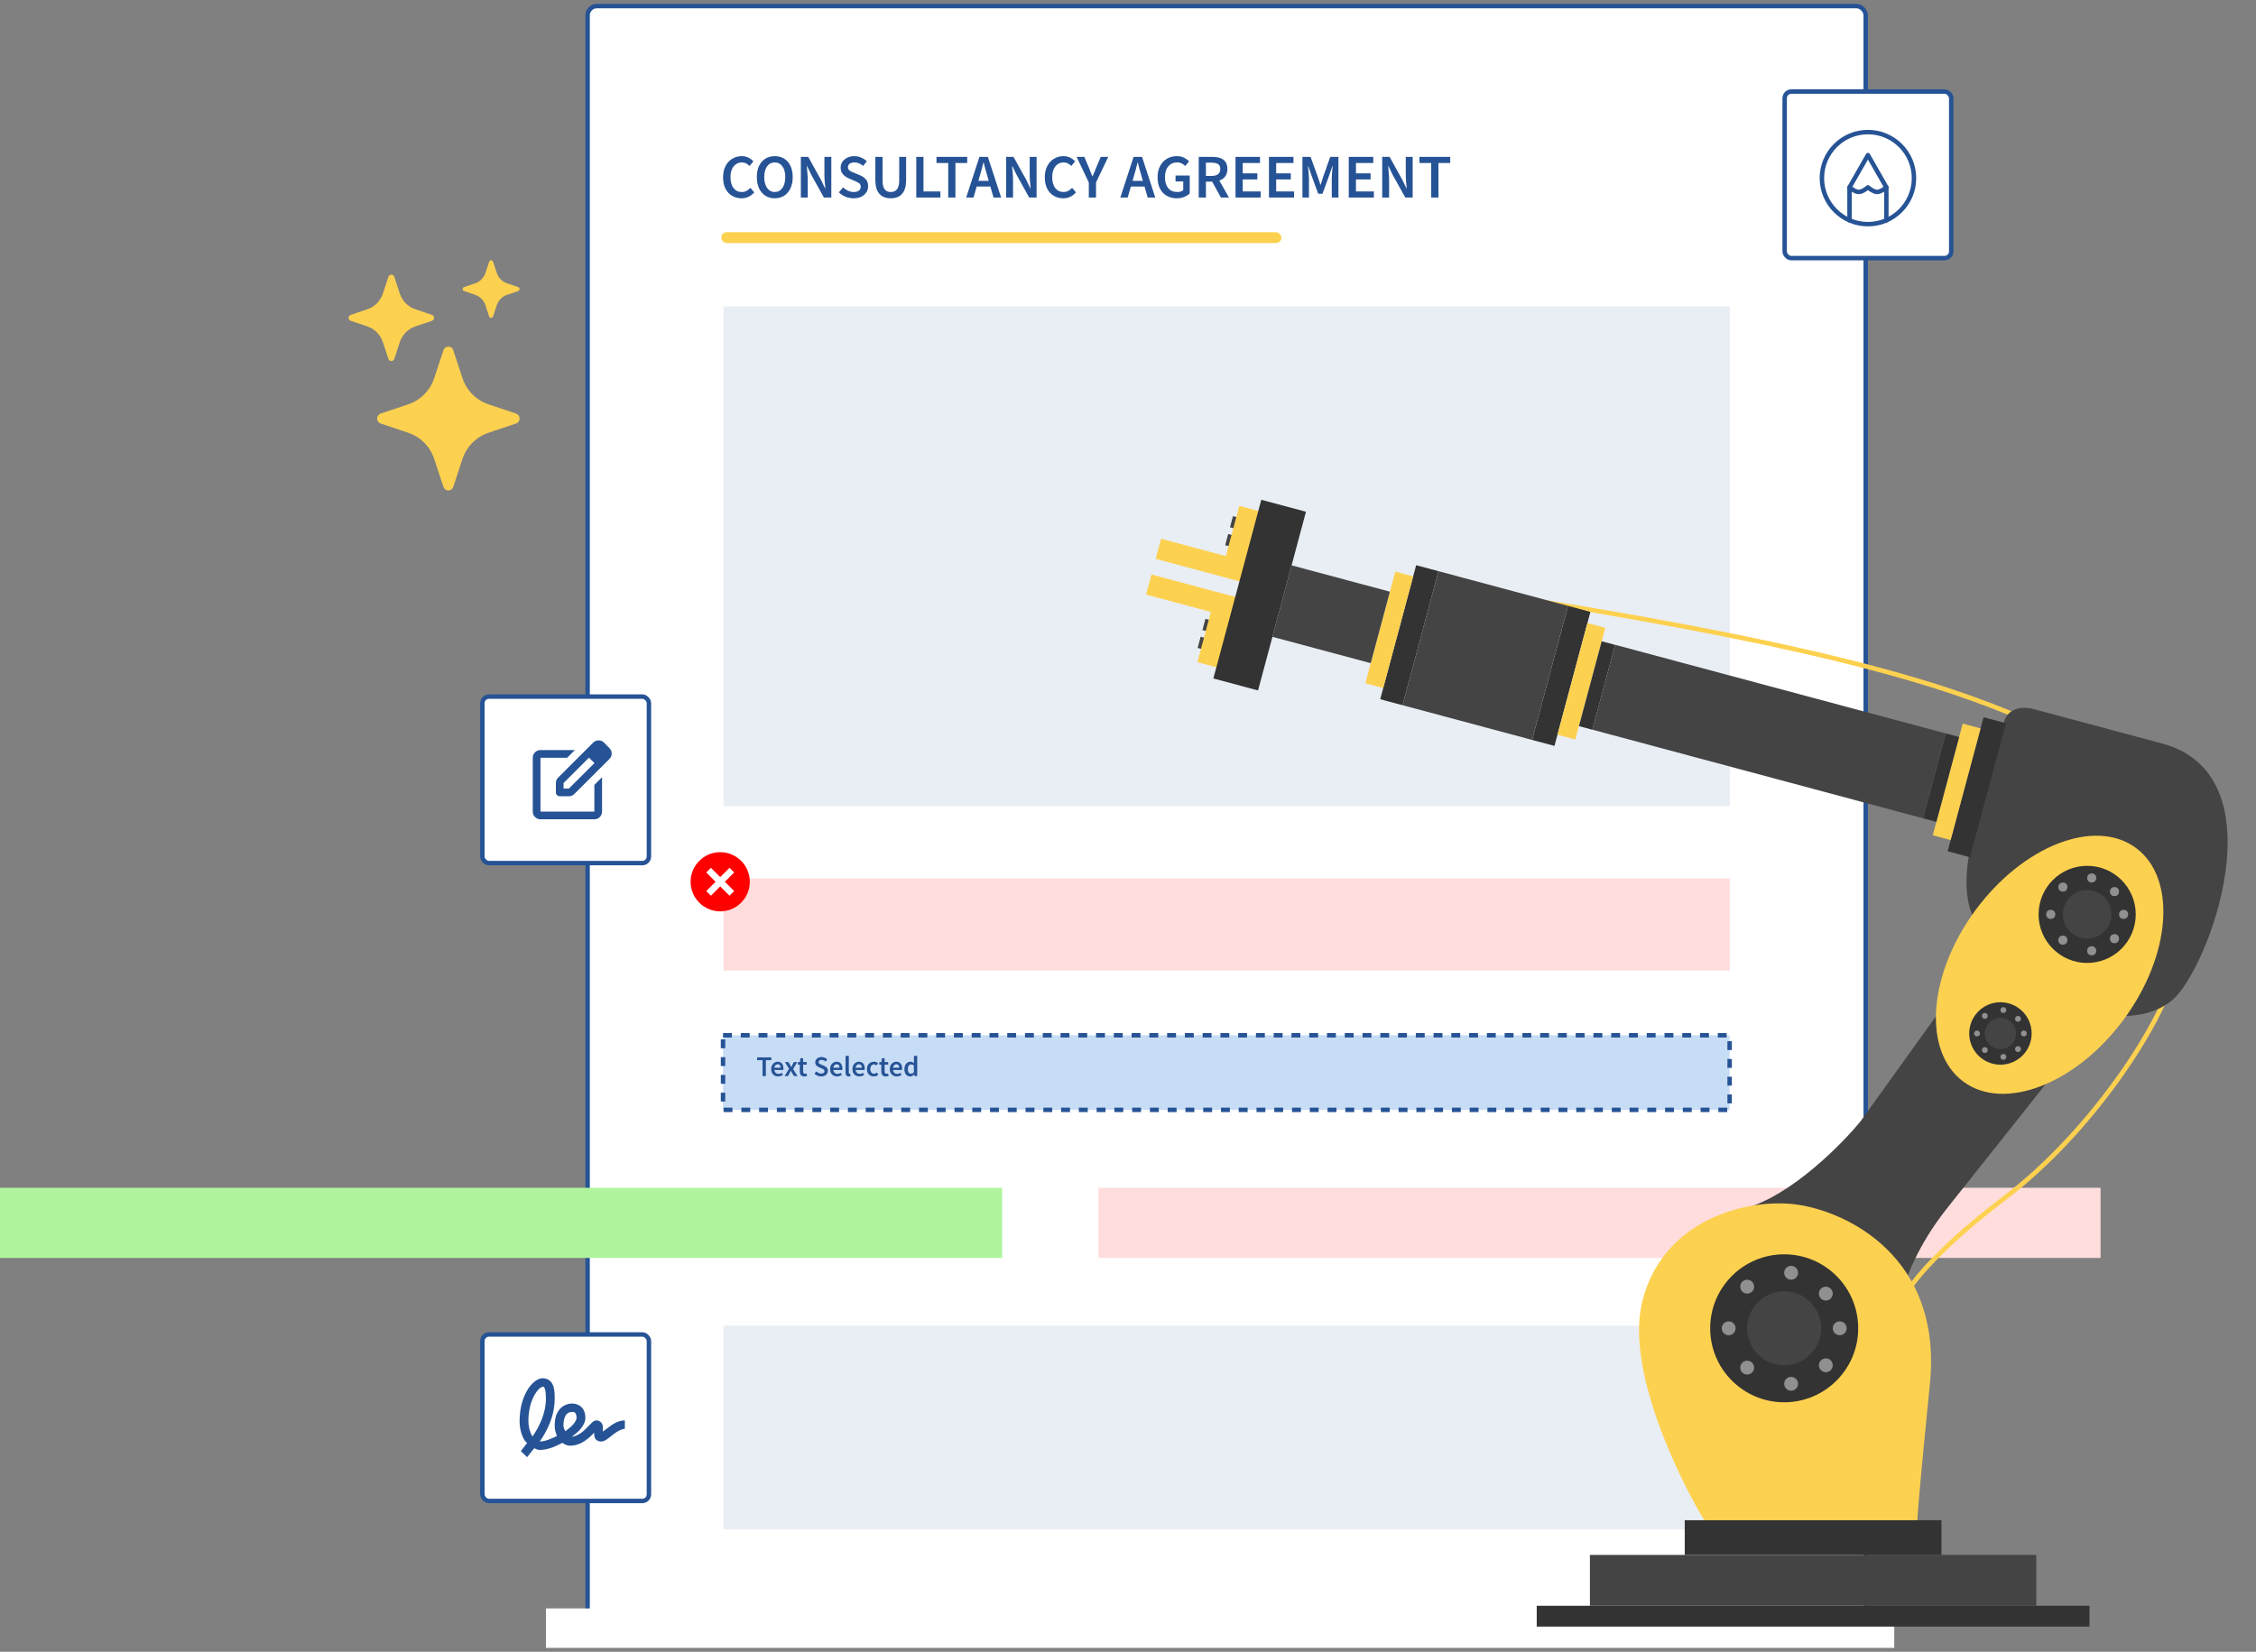 <?xml version="1.0" encoding="UTF-8"?>
<svg xmlns="http://www.w3.org/2000/svg" width="508" height="372" viewBox="0 0 508 372" fill="none">
  <rect x="0" y="0" width="508" height="372" fill="#808080" stroke="none"/>
  <rect x="132.313" y="1.369" width="287.805" height="366.3" rx="2.086" fill="white" stroke="#265395"></rect>
  <rect opacity="0.1" x="162.916" y="68.997" width="226.601" height="112.56" fill="#265395"></rect>
  <rect opacity="0.1" x="162.916" y="298.56" width="226.601" height="45.913" fill="#265395"></rect>
  <rect x="162.809" y="233.162" width="226.665" height="16.797" fill="#C7DCF5" stroke="#265395" stroke-dasharray="2 2"></rect>
  <rect x="162.916" y="197.849" width="226.601" height="20.735" fill="#FFDDDD"></rect>
  <rect x="247.335" y="267.511" width="225.665" height="15.796" fill="#FFDDDD"></rect>
  <rect y="267.511" width="225.665" height="15.796" fill="#B0F59E"></rect>
  <path d="M166.953 44.658C166.187 44.658 165.492 44.476 164.867 44.112C164.241 43.748 163.742 43.216 163.369 42.516C163.005 41.806 162.823 40.948 162.823 39.94C162.823 38.941 163.009 38.087 163.383 37.378C163.765 36.659 164.274 36.113 164.909 35.74C165.543 35.357 166.243 35.166 167.009 35.166C167.587 35.166 168.101 35.282 168.549 35.516C168.997 35.749 169.365 36.02 169.655 36.328L168.787 37.378C168.553 37.135 168.292 36.944 168.003 36.804C167.723 36.654 167.405 36.58 167.051 36.58C166.556 36.58 166.113 36.715 165.721 36.986C165.338 37.247 165.035 37.625 164.811 38.12C164.596 38.614 164.489 39.207 164.489 39.898C164.489 40.943 164.717 41.764 165.175 42.362C165.632 42.95 166.243 43.244 167.009 43.244C167.419 43.244 167.783 43.16 168.101 42.992C168.418 42.815 168.707 42.586 168.969 42.306L169.837 43.328C169.463 43.757 169.034 44.089 168.549 44.322C168.073 44.546 167.541 44.658 166.953 44.658ZM174.456 44.658C173.663 44.658 172.963 44.467 172.356 44.084C171.75 43.692 171.274 43.141 170.928 42.432C170.592 41.713 170.424 40.859 170.424 39.87C170.424 38.88 170.592 38.036 170.928 37.336C171.274 36.636 171.75 36.099 172.356 35.726C172.963 35.352 173.663 35.166 174.456 35.166C175.259 35.166 175.964 35.352 176.57 35.726C177.177 36.099 177.648 36.636 177.984 37.336C178.33 38.036 178.502 38.88 178.502 39.87C178.502 40.859 178.33 41.713 177.984 42.432C177.648 43.141 177.177 43.692 176.57 44.084C175.964 44.467 175.259 44.658 174.456 44.658ZM174.456 43.244C175.175 43.244 175.749 42.941 176.178 42.334C176.608 41.718 176.822 40.897 176.822 39.87C176.822 38.843 176.608 38.041 176.178 37.462C175.749 36.874 175.175 36.58 174.456 36.58C173.738 36.58 173.164 36.874 172.734 37.462C172.305 38.041 172.09 38.843 172.09 39.87C172.09 40.897 172.305 41.718 172.734 42.334C173.164 42.941 173.738 43.244 174.456 43.244ZM180.334 44.49V35.334H182L184.856 40.486L185.794 42.432H185.85C185.813 41.965 185.766 41.456 185.71 40.906C185.663 40.355 185.64 39.823 185.64 39.31V35.334H187.194V44.49H185.528L182.672 39.338L181.734 37.392H181.678C181.715 37.877 181.757 38.386 181.804 38.918C181.86 39.45 181.888 39.972 181.888 40.486V44.49H180.334ZM192.195 44.658C191.579 44.658 190.982 44.541 190.403 44.308C189.834 44.075 189.33 43.743 188.891 43.314L189.843 42.208C190.17 42.516 190.543 42.768 190.963 42.964C191.383 43.151 191.803 43.244 192.223 43.244C192.746 43.244 193.143 43.136 193.413 42.922C193.684 42.707 193.819 42.422 193.819 42.068C193.819 41.685 193.684 41.41 193.413 41.242C193.152 41.074 192.816 40.901 192.405 40.724L191.145 40.178C190.847 40.047 190.553 39.879 190.263 39.674C189.983 39.468 189.75 39.207 189.563 38.89C189.386 38.572 189.297 38.19 189.297 37.742C189.297 37.257 189.428 36.822 189.689 36.44C189.96 36.048 190.324 35.74 190.781 35.516C191.248 35.282 191.78 35.166 192.377 35.166C192.909 35.166 193.423 35.273 193.917 35.488C194.412 35.693 194.837 35.973 195.191 36.328L194.365 37.364C194.076 37.121 193.768 36.93 193.441 36.79C193.124 36.65 192.769 36.58 192.377 36.58C191.948 36.58 191.598 36.678 191.327 36.874C191.066 37.06 190.935 37.322 190.935 37.658C190.935 37.891 191.001 38.087 191.131 38.246C191.271 38.395 191.453 38.526 191.677 38.638C191.901 38.74 192.139 38.843 192.391 38.946L193.637 39.464C194.179 39.697 194.622 40.005 194.967 40.388C195.313 40.761 195.485 41.279 195.485 41.942C195.485 42.437 195.355 42.889 195.093 43.3C194.832 43.711 194.454 44.042 193.959 44.294C193.474 44.536 192.886 44.658 192.195 44.658ZM200.58 44.658C199.88 44.658 199.269 44.518 198.746 44.238C198.224 43.958 197.818 43.51 197.528 42.894C197.248 42.278 197.108 41.471 197.108 40.472V35.334H198.732V40.598C198.732 41.261 198.807 41.788 198.956 42.18C199.115 42.562 199.334 42.838 199.614 43.006C199.894 43.164 200.216 43.244 200.58 43.244C200.954 43.244 201.28 43.164 201.56 43.006C201.85 42.838 202.074 42.562 202.232 42.18C202.4 41.788 202.484 41.261 202.484 40.598V35.334H204.038V40.472C204.038 41.471 203.898 42.278 203.618 42.894C203.338 43.51 202.937 43.958 202.414 44.238C201.901 44.518 201.29 44.658 200.58 44.658ZM206.324 44.49V35.334H207.948V43.118H211.756V44.49H206.324ZM213.518 44.49V36.706H210.872V35.334H217.788V36.706H215.142V44.49H213.518ZM220.628 39.618L220.306 40.738H222.644L222.322 39.618C222.173 39.133 222.028 38.633 221.888 38.12C221.757 37.606 221.627 37.098 221.496 36.594H221.44C221.319 37.107 221.188 37.62 221.048 38.134C220.917 38.638 220.777 39.133 220.628 39.618ZM217.562 44.49L220.544 35.334H222.448L225.43 44.49H223.722L223.008 42.012H219.928L219.214 44.49H217.562ZM226.558 44.49V35.334H228.224L231.08 40.486L232.018 42.432H232.074C232.037 41.965 231.99 41.456 231.934 40.906C231.888 40.355 231.864 39.823 231.864 39.31V35.334H233.418V44.49H231.752L228.896 39.338L227.958 37.392H227.902C227.94 37.877 227.982 38.386 228.028 38.918C228.084 39.45 228.112 39.972 228.112 40.486V44.49H226.558ZM239.4 44.658C238.635 44.658 237.939 44.476 237.314 44.112C236.689 43.748 236.189 43.216 235.816 42.516C235.452 41.806 235.27 40.948 235.27 39.94C235.27 38.941 235.457 38.087 235.83 37.378C236.213 36.659 236.721 36.113 237.356 35.74C237.991 35.357 238.691 35.166 239.456 35.166C240.035 35.166 240.548 35.282 240.996 35.516C241.444 35.749 241.813 36.02 242.102 36.328L241.234 37.378C241.001 37.135 240.739 36.944 240.45 36.804C240.17 36.654 239.853 36.58 239.498 36.58C239.003 36.58 238.56 36.715 238.168 36.986C237.785 37.247 237.482 37.625 237.258 38.12C237.043 38.614 236.936 39.207 236.936 39.898C236.936 40.943 237.165 41.764 237.622 42.362C238.079 42.95 238.691 43.244 239.456 43.244C239.867 43.244 240.231 43.16 240.548 42.992C240.865 42.815 241.155 42.586 241.416 42.306L242.284 43.328C241.911 43.757 241.481 44.089 240.996 44.322C240.52 44.546 239.988 44.658 239.4 44.658ZM245.174 44.49V41.088L242.43 35.334H244.166L245.16 37.672C245.291 38.017 245.422 38.353 245.552 38.68C245.683 38.997 245.823 39.333 245.972 39.688H246.028C246.178 39.333 246.322 38.997 246.462 38.68C246.602 38.353 246.738 38.017 246.868 37.672L247.862 35.334H249.556L246.798 41.088V44.49H245.174ZM255.341 39.618L255.019 40.738H257.357L257.035 39.618C256.885 39.133 256.741 38.633 256.601 38.12C256.47 37.606 256.339 37.098 256.209 36.594H256.153C256.031 37.107 255.901 37.62 255.761 38.134C255.63 38.638 255.49 39.133 255.341 39.618ZM252.275 44.49L255.257 35.334H257.161L260.143 44.49H258.435L257.721 42.012H254.641L253.927 44.49H252.275ZM264.971 44.658C264.149 44.658 263.412 44.476 262.759 44.112C262.105 43.748 261.592 43.216 261.219 42.516C260.845 41.806 260.659 40.948 260.659 39.94C260.659 38.941 260.85 38.087 261.233 37.378C261.615 36.659 262.133 36.113 262.787 35.74C263.44 35.357 264.173 35.166 264.985 35.166C265.638 35.166 266.189 35.287 266.637 35.53C267.094 35.763 267.467 36.029 267.757 36.328L266.889 37.378C266.655 37.154 266.394 36.967 266.105 36.818C265.825 36.659 265.47 36.58 265.041 36.58C264.229 36.58 263.571 36.879 263.067 37.476C262.572 38.064 262.325 38.871 262.325 39.898C262.325 40.943 262.563 41.764 263.039 42.362C263.515 42.95 264.21 43.244 265.125 43.244C265.386 43.244 265.633 43.211 265.867 43.146C266.1 43.071 266.291 42.968 266.441 42.838V40.864H264.705V39.534H267.897V43.566C267.589 43.874 267.178 44.135 266.665 44.35C266.161 44.555 265.596 44.658 264.971 44.658ZM269.926 44.49V35.334H273.02C273.654 35.334 274.224 35.418 274.728 35.586C275.241 35.754 275.642 36.038 275.932 36.44C276.23 36.832 276.38 37.368 276.38 38.05C276.38 38.75 276.212 39.315 275.876 39.744C275.549 40.173 275.11 40.481 274.56 40.668L276.744 44.49H274.924L272.95 40.906H271.55V44.49H269.926ZM271.55 39.618H272.852C273.477 39.618 273.953 39.487 274.28 39.226C274.616 38.955 274.784 38.563 274.784 38.05C274.784 37.527 274.616 37.163 274.28 36.958C273.953 36.743 273.477 36.636 272.852 36.636H271.55V39.618ZM278.211 44.49V35.334H283.727V36.706H279.835V39.044H283.125V40.416H279.835V43.118H283.867V44.49H278.211ZM285.744 44.49V35.334H291.26V36.706H287.368V39.044H290.658V40.416H287.368V43.118H291.4V44.49H285.744ZM293.277 44.49V35.334H295.111L296.735 39.814C296.838 40.103 296.936 40.402 297.029 40.71C297.132 41.008 297.23 41.307 297.323 41.606H297.379C297.482 41.307 297.58 41.008 297.673 40.71C297.767 40.402 297.86 40.103 297.953 39.814L299.535 35.334H301.383V44.49H299.885V40.304C299.885 40.014 299.895 39.702 299.913 39.366C299.941 39.02 299.969 38.675 299.997 38.33C300.035 37.984 300.067 37.672 300.095 37.392H300.039L299.297 39.52L297.799 43.636H296.833L295.321 39.52L294.593 37.392H294.537C294.565 37.672 294.593 37.984 294.621 38.33C294.659 38.675 294.687 39.02 294.705 39.366C294.733 39.702 294.747 40.014 294.747 40.304V44.49H293.277ZM303.709 44.49V35.334H309.225V36.706H305.333V39.044H308.623V40.416H305.333V43.118H309.365V44.49H303.709ZM311.242 44.49V35.334H312.908L315.764 40.486L316.702 42.432H316.758C316.721 41.965 316.674 41.456 316.618 40.906C316.571 40.355 316.548 39.823 316.548 39.31V35.334H318.102V44.49H316.436L313.58 39.338L312.642 37.392H312.586C312.623 37.877 312.665 38.386 312.712 38.918C312.768 39.45 312.796 39.972 312.796 40.486V44.49H311.242ZM322.278 44.49V36.706H319.632V35.334H326.548V36.706H323.902V44.49H322.278Z" fill="#265395"></path>
  <rect x="162.424" y="52.296" width="126.119" height="2.449" rx="1.224" fill="#FDD150"></rect>
  <circle cx="162.175" cy="198.589" r="6.665" fill="#FF0000"></circle>
  <rect x="159.033" y="196.494" width="1.481" height="7.405" transform="rotate(-45 159.033 196.494)" fill="white"></rect>
  <rect x="160.08" y="201.731" width="1.481" height="7.405" transform="rotate(-135 160.08 201.731)" fill="white"></rect>
  <path d="M171.708 242.356V238.767H170.489V238.135H173.677V238.767H172.457V242.356H171.708ZM175.21 242.433C174.917 242.433 174.653 242.368 174.416 242.239C174.18 242.106 173.992 241.917 173.855 241.672C173.717 241.422 173.648 241.123 173.648 240.774C173.648 240.43 173.717 240.133 173.855 239.884C173.997 239.634 174.18 239.443 174.403 239.31C174.627 239.176 174.862 239.109 175.107 239.109C175.395 239.109 175.636 239.174 175.83 239.303C176.023 239.428 176.169 239.604 176.268 239.832C176.367 240.056 176.417 240.316 176.417 240.613C176.417 240.768 176.406 240.888 176.385 240.975H174.371C174.405 241.254 174.507 241.471 174.674 241.626C174.842 241.781 175.053 241.859 175.307 241.859C175.445 241.859 175.571 241.839 175.688 241.801C175.808 241.758 175.926 241.699 176.043 241.626L176.294 242.091C176.144 242.19 175.976 242.272 175.791 242.336C175.606 242.401 175.412 242.433 175.21 242.433ZM174.365 240.471H175.771C175.771 240.226 175.718 240.034 175.61 239.897C175.503 239.755 175.341 239.684 175.126 239.684C174.941 239.684 174.775 239.753 174.629 239.89C174.487 240.024 174.399 240.217 174.365 240.471ZM176.669 242.356L177.676 240.703L176.734 239.187H177.534L177.889 239.787C177.936 239.873 177.984 239.963 178.031 240.058C178.083 240.148 178.132 240.237 178.179 240.323H178.205C178.244 240.237 178.285 240.148 178.328 240.058C178.371 239.963 178.412 239.873 178.45 239.787L178.754 239.187H179.522L178.586 240.787L179.593 242.356H178.792L178.405 241.73C178.354 241.635 178.3 241.54 178.244 241.446C178.192 241.351 178.139 241.258 178.083 241.168H178.057C178.014 241.258 177.969 241.351 177.921 241.446C177.874 241.536 177.827 241.631 177.779 241.73L177.444 242.356H176.669ZM181.103 242.433C180.738 242.433 180.477 242.328 180.322 242.117C180.172 241.902 180.097 241.624 180.097 241.284V239.774H179.645V239.219L180.135 239.187L180.226 238.322H180.845V239.187H181.652V239.774H180.845V241.284C180.845 241.654 180.994 241.839 181.29 241.839C181.346 241.839 181.404 241.833 181.465 241.82C181.525 241.803 181.577 241.786 181.62 241.768L181.749 242.317C181.663 242.347 181.564 242.373 181.452 242.394C181.344 242.42 181.228 242.433 181.103 242.433ZM184.908 242.433C184.624 242.433 184.348 242.379 184.082 242.272C183.819 242.164 183.587 242.011 183.385 241.813L183.824 241.304C183.974 241.446 184.146 241.562 184.34 241.652C184.533 241.738 184.727 241.781 184.921 241.781C185.162 241.781 185.344 241.732 185.469 241.633C185.594 241.534 185.656 241.403 185.656 241.239C185.656 241.063 185.594 240.936 185.469 240.858C185.349 240.781 185.194 240.701 185.005 240.62L184.424 240.368C184.286 240.308 184.151 240.23 184.017 240.136C183.888 240.041 183.781 239.92 183.695 239.774C183.613 239.628 183.572 239.452 183.572 239.245C183.572 239.021 183.632 238.821 183.753 238.645C183.877 238.464 184.045 238.322 184.256 238.219C184.471 238.111 184.716 238.058 184.992 238.058C185.237 238.058 185.474 238.107 185.702 238.206C185.93 238.301 186.125 238.43 186.289 238.593L185.908 239.071C185.775 238.959 185.633 238.871 185.482 238.806C185.336 238.742 185.172 238.709 184.992 238.709C184.794 238.709 184.632 238.755 184.508 238.845C184.387 238.931 184.327 239.051 184.327 239.206C184.327 239.314 184.357 239.404 184.417 239.477C184.482 239.546 184.566 239.606 184.669 239.658C184.772 239.705 184.882 239.753 184.998 239.8L185.573 240.039C185.822 240.146 186.026 240.288 186.186 240.465C186.345 240.637 186.424 240.876 186.424 241.181C186.424 241.409 186.364 241.618 186.244 241.807C186.123 241.996 185.949 242.149 185.721 242.265C185.497 242.377 185.226 242.433 184.908 242.433ZM188.483 242.433C188.19 242.433 187.925 242.368 187.689 242.239C187.452 242.106 187.265 241.917 187.127 241.672C186.99 241.422 186.921 241.123 186.921 240.774C186.921 240.43 186.99 240.133 187.127 239.884C187.269 239.634 187.452 239.443 187.676 239.31C187.9 239.176 188.134 239.109 188.379 239.109C188.668 239.109 188.908 239.174 189.102 239.303C189.296 239.428 189.442 239.604 189.541 239.832C189.64 240.056 189.689 240.316 189.689 240.613C189.689 240.768 189.679 240.888 189.657 240.975H187.644C187.678 241.254 187.779 241.471 187.947 241.626C188.115 241.781 188.325 241.859 188.579 241.859C188.717 241.859 188.844 241.839 188.96 241.801C189.081 241.758 189.199 241.699 189.315 241.626L189.567 242.091C189.416 242.19 189.248 242.272 189.063 242.336C188.878 242.401 188.685 242.433 188.483 242.433ZM187.637 240.471H189.044C189.044 240.226 188.99 240.034 188.883 239.897C188.775 239.755 188.614 239.684 188.399 239.684C188.214 239.684 188.048 239.753 187.902 239.89C187.76 240.024 187.672 240.217 187.637 240.471ZM191.121 242.433C190.859 242.433 190.671 242.353 190.559 242.194C190.452 242.035 190.398 241.818 190.398 241.542V237.799H191.14V241.581C191.14 241.672 191.158 241.736 191.192 241.775C191.226 241.809 191.263 241.826 191.302 241.826C191.319 241.826 191.334 241.826 191.347 241.826C191.364 241.822 191.388 241.818 191.418 241.813L191.515 242.368C191.472 242.386 191.416 242.401 191.347 242.414C191.282 242.427 191.207 242.433 191.121 242.433ZM193.505 242.433C193.213 242.433 192.948 242.368 192.712 242.239C192.475 242.106 192.288 241.917 192.15 241.672C192.013 241.422 191.944 241.123 191.944 240.774C191.944 240.43 192.013 240.133 192.15 239.884C192.292 239.634 192.475 239.443 192.699 239.31C192.922 239.176 193.157 239.109 193.402 239.109C193.69 239.109 193.931 239.174 194.125 239.303C194.319 239.428 194.465 239.604 194.564 239.832C194.663 240.056 194.712 240.316 194.712 240.613C194.712 240.768 194.701 240.888 194.68 240.975H192.666C192.701 241.254 192.802 241.471 192.97 241.626C193.138 241.781 193.348 241.859 193.602 241.859C193.74 241.859 193.867 241.839 193.983 241.801C194.103 241.758 194.222 241.699 194.338 241.626L194.59 242.091C194.439 242.19 194.271 242.272 194.086 242.336C193.901 242.401 193.708 242.433 193.505 242.433ZM192.66 240.471H194.067C194.067 240.226 194.013 240.034 193.906 239.897C193.798 239.755 193.637 239.684 193.422 239.684C193.237 239.684 193.071 239.753 192.925 239.89C192.783 240.024 192.694 240.217 192.66 240.471ZM196.744 242.433C196.456 242.433 196.195 242.368 195.963 242.239C195.735 242.106 195.552 241.917 195.415 241.672C195.281 241.422 195.215 241.123 195.215 240.774C195.215 240.422 195.288 240.123 195.434 239.877C195.58 239.628 195.774 239.439 196.015 239.31C196.26 239.176 196.522 239.109 196.802 239.109C197.004 239.109 197.181 239.144 197.331 239.213C197.482 239.282 197.615 239.365 197.731 239.464L197.37 239.948C197.288 239.875 197.204 239.819 197.118 239.781C197.032 239.738 196.94 239.716 196.841 239.716C196.587 239.716 196.378 239.813 196.215 240.007C196.056 240.2 195.976 240.456 195.976 240.774C195.976 241.089 196.053 241.342 196.208 241.536C196.368 241.73 196.572 241.826 196.821 241.826C196.946 241.826 197.062 241.801 197.17 241.749C197.282 241.693 197.383 241.628 197.473 241.555L197.777 242.046C197.63 242.175 197.467 242.272 197.286 242.336C197.105 242.401 196.925 242.433 196.744 242.433ZM199.455 242.433C199.09 242.433 198.829 242.328 198.675 242.117C198.524 241.902 198.449 241.624 198.449 241.284V239.774H197.997V239.219L198.487 239.187L198.578 238.322H199.197V239.187H200.004V239.774H199.197V241.284C199.197 241.654 199.346 241.839 199.643 241.839C199.699 241.839 199.757 241.833 199.817 241.82C199.877 241.803 199.929 241.786 199.972 241.768L200.101 242.317C200.015 242.347 199.916 242.373 199.804 242.394C199.696 242.42 199.58 242.433 199.455 242.433ZM201.925 242.433C201.633 242.433 201.368 242.368 201.131 242.239C200.895 242.106 200.708 241.917 200.57 241.672C200.432 241.422 200.363 241.123 200.363 240.774C200.363 240.43 200.432 240.133 200.57 239.884C200.712 239.634 200.895 239.443 201.119 239.31C201.342 239.176 201.577 239.109 201.822 239.109C202.11 239.109 202.351 239.174 202.545 239.303C202.738 239.428 202.885 239.604 202.984 239.832C203.083 240.056 203.132 240.316 203.132 240.613C203.132 240.768 203.121 240.888 203.1 240.975H201.086C201.121 241.254 201.222 241.471 201.39 241.626C201.557 241.781 201.768 241.859 202.022 241.859C202.16 241.859 202.287 241.839 202.403 241.801C202.523 241.758 202.642 241.699 202.758 241.626L203.009 242.091C202.859 242.19 202.691 242.272 202.506 242.336C202.321 242.401 202.127 242.433 201.925 242.433ZM201.08 240.471H202.487C202.487 240.226 202.433 240.034 202.325 239.897C202.218 239.755 202.056 239.684 201.841 239.684C201.656 239.684 201.491 239.753 201.344 239.89C201.202 240.024 201.114 240.217 201.08 240.471ZM204.951 242.433C204.555 242.433 204.239 242.287 204.002 241.994C203.766 241.702 203.647 241.295 203.647 240.774C203.647 240.43 203.71 240.133 203.834 239.884C203.963 239.634 204.131 239.443 204.338 239.31C204.544 239.176 204.762 239.109 204.99 239.109C205.17 239.109 205.323 239.142 205.448 239.206C205.577 239.267 205.702 239.35 205.822 239.458L205.796 238.948V237.799H206.538V242.356H205.925L205.874 242.014H205.848C205.732 242.13 205.596 242.229 205.441 242.31C205.286 242.392 205.123 242.433 204.951 242.433ZM205.132 241.82C205.368 241.82 205.59 241.702 205.796 241.465V239.987C205.689 239.888 205.581 239.819 205.474 239.781C205.366 239.742 205.258 239.723 205.151 239.723C204.949 239.723 204.774 239.815 204.628 240C204.486 240.181 204.415 240.437 204.415 240.768C204.415 241.108 204.478 241.368 204.602 241.549C204.727 241.73 204.903 241.82 205.132 241.82Z" fill="#265395"></path>
  <rect x="122.927" y="362.245" width="303.615" height="8.886" fill="white"></rect>
  <rect x="108.616" y="156.879" width="37.507" height="37.507" rx="1.5" fill="white" stroke="#265395"></rect>
  <rect x="108.616" y="300.541" width="37.507" height="37.507" rx="1.5" fill="white" stroke="#265395"></rect>
  <rect x="401.864" y="20.622" width="37.507" height="37.507" rx="1.5" fill="white" stroke="#265395"></rect>
  <path d="M438.474 272.074C431.808 280.407 428.927 288.392 428.319 291.343L393.166 272.074C403.373 269.158 414.605 257.839 418.945 252.544L445.505 215.568L469.461 233.015C461.91 242.563 445.141 263.741 438.474 272.074Z" fill="#444444"></path>
  <path fill-rule="evenodd" clip-rule="evenodd" d="M465.804 167.066C468.077 168.129 470.316 169.177 472.634 170.214C479.992 173.506 484.862 177.443 488 181.654C491.137 185.863 492.566 190.374 492.998 194.852C493.706 202.194 491.74 209.395 490.205 215.02C489.858 216.289 489.534 217.478 489.267 218.57C487.858 224.332 483.217 233.316 476.46 242.737C469.712 252.145 460.894 261.934 451.18 269.316C443.349 275.267 437.924 280.255 434.32 284.079C430.732 287.888 428.918 290.575 428.359 291.926L429.322 292.324C429.804 291.157 431.506 288.584 435.078 284.794C438.636 281.018 444.017 276.068 451.81 270.145C461.626 262.685 470.514 252.814 477.307 243.344C484.091 233.885 488.823 224.772 490.279 218.817C490.535 217.767 490.852 216.61 491.193 215.364C492.73 209.742 494.763 202.306 494.034 194.752C493.587 190.115 492.103 185.415 488.835 181.031C485.57 176.649 480.545 172.612 473.06 169.263C470.76 168.234 468.532 167.192 466.266 166.131C457.963 162.245 449.149 158.12 434.405 153.558C415.641 147.751 387.269 141.234 338.043 133.55L337.882 134.579C387.086 142.259 415.403 148.768 434.097 154.553C448.767 159.092 457.51 163.184 465.804 167.066Z" fill="#FDD150"></path>
  <path d="M384.052 342.901H431.704C431.704 342.033 432.277 334.569 434.569 311.654C437.433 283.011 415.82 272.855 404.623 271.293C393.426 269.73 374.157 274.678 369.73 293.426C366.189 308.425 377.803 332.659 384.052 342.901Z" fill="#FDD150"></path>
  <rect width="100.512" height="11.457" transform="matrix(-1 0 0 1 458.525 350.192)" fill="#444444"></rect>
  <rect width="57.808" height="7.812" transform="matrix(-1 0 0 1 437.173 342.38)" fill="#333333"></rect>
  <rect width="124.469" height="4.687" transform="matrix(-1 0 0 1 470.503 361.65)" fill="#333333"></rect>
  <rect width="1.042" height="2.604" transform="matrix(-0.966 -0.259 -0.259 0.966 278.642 116.511)" fill="#444444"></rect>
  <rect width="1.042" height="2.604" transform="matrix(-0.966 -0.259 -0.259 0.966 277.564 120.536)" fill="#444444"></rect>
  <rect width="1.042" height="2.604" transform="matrix(-0.966 -0.259 -0.259 0.966 272.441 139.651)" fill="#444444"></rect>
  <rect width="1.042" height="2.604" transform="matrix(-0.966 -0.259 -0.259 0.966 271.363 143.676)" fill="#444444"></rect>
  <path d="M279.065 113.929L283.844 115.209L279.598 131.055L260.231 125.866L261.444 121.338L276.032 125.247L279.065 113.929Z" fill="#FDD150"></path>
  <path d="M269.629 149.142L274.408 150.422L278.654 134.576L259.287 129.387L258.074 133.914L272.662 137.823L269.629 149.142Z" fill="#FDD150"></path>
  <path d="M489.171 225.221C482.763 230.621 472.667 228.796 468.419 227.209C462.721 222.986 450.196 213.322 445.68 208.445C441.164 203.569 442.976 192.714 444.447 187.896L451.186 162.744C452.211 158.921 456.278 159.166 458.184 159.767L486.858 167.45C513.771 174.661 497.18 218.471 489.171 225.221Z" fill="#444444"></path>
  <rect width="5.208" height="31.247" transform="matrix(-0.966 -0.259 -0.259 0.966 451.689 162.879)" fill="#333333"></rect>
  <rect width="5.208" height="31.247" transform="matrix(-0.966 -0.259 -0.259 0.966 358.124 137.808)" fill="#333333"></rect>
  <rect width="5.208" height="31.247" transform="matrix(-0.966 -0.259 -0.259 0.966 323.916 128.642)" fill="#333333"></rect>
  <rect width="30.206" height="31.247" transform="matrix(-0.966 -0.259 -0.259 0.966 353.093 136.46)" fill="#444444"></rect>
  <rect width="4.166" height="26.04" transform="matrix(-0.966 -0.259 -0.259 0.966 445.985 164.046)" fill="#FDD150"></rect>
  <rect width="4.166" height="26.04" transform="matrix(-0.966 -0.259 -0.259 0.966 361.474 141.402)" fill="#FDD150"></rect>
  <rect width="4.166" height="26.04" transform="matrix(-0.966 -0.259 -0.259 0.966 318.211 129.81)" fill="#FDD150"></rect>
  <rect width="22.915" height="16.665" transform="matrix(-0.966 -0.259 -0.259 0.966 312.975 133.259)" fill="#444444"></rect>
  <rect width="10.416" height="41.663" transform="matrix(-0.966 -0.259 -0.259 0.966 294.075 115.255)" fill="#333333"></rect>
  <rect width="3.125" height="19.79" transform="matrix(-0.966 -0.259 -0.259 0.966 441.152 165.986)" fill="#333333"></rect>
  <rect width="3.125" height="19.79" transform="matrix(-0.966 -0.259 -0.259 0.966 363.683 145.229)" fill="#333333"></rect>
  <rect width="77.077" height="19.79" transform="matrix(-0.966 -0.259 -0.259 0.966 438.133 165.178)" fill="#444444"></rect>
  <ellipse cx="20.729" cy="32.698" rx="20.729" ry="32.698" transform="matrix(-0.805 -0.594 -0.594 0.805 497.642 203.275)" fill="#FDD150"></ellipse>
  <circle cx="16.665" cy="16.665" r="16.665" transform="matrix(-1 0 0 1 418.424 282.49)" fill="#333333"></circle>
  <circle cx="8.333" cy="8.333" r="8.333" transform="matrix(-1 0 0 1 410.091 290.822)" fill="#444444"></circle>
  <circle cx="1.562" cy="1.562" r="1.562" transform="matrix(-1 0 0 1 404.883 285.094)" fill="#909090"></circle>
  <circle cx="1.562" cy="1.562" r="1.562" transform="matrix(-1 0 0 1 394.989 288.218)" fill="#909090"></circle>
  <circle cx="1.562" cy="1.562" r="1.562" transform="matrix(-1 0 0 1 390.822 297.593)" fill="#909090"></circle>
  <circle cx="1.562" cy="1.562" r="1.562" transform="matrix(-1 0 0 1 394.989 306.446)" fill="#909090"></circle>
  <circle cx="1.562" cy="1.562" r="1.562" transform="matrix(-1 0 0 1 404.883 310.091)" fill="#909090"></circle>
  <circle cx="1.562" cy="1.562" r="1.562" transform="matrix(-1 0 0 1 412.696 305.925)" fill="#909090"></circle>
  <circle cx="1.562" cy="1.562" r="1.562" transform="matrix(-1 0 0 1 415.82 297.593)" fill="#909090"></circle>
  <circle cx="1.562" cy="1.562" r="1.562" transform="matrix(-1 0 0 1 412.696 289.781)" fill="#909090"></circle>
  <circle cx="10.937" cy="10.937" r="10.937" transform="matrix(-1 0 0 1 480.919 194.997)" fill="#333333"></circle>
  <circle cx="5.468" cy="5.468" r="5.468" transform="matrix(-1 0 0 1 475.451 200.465)" fill="#444444"></circle>
  <circle cx="1.025" cy="1.025" r="1.025" transform="matrix(-1 0 0 1 472.033 196.706)" fill="#909090"></circle>
  <circle cx="1.025" cy="1.025" r="1.025" transform="matrix(-1 0 0 1 465.539 198.757)" fill="#909090"></circle>
  <circle cx="1.025" cy="1.025" r="1.025" transform="matrix(-1 0 0 1 462.806 204.908)" fill="#909090"></circle>
  <circle cx="1.025" cy="1.025" r="1.025" transform="matrix(-1 0 0 1 465.539 210.718)" fill="#909090"></circle>
  <circle cx="1.025" cy="1.025" r="1.025" transform="matrix(-1 0 0 1 472.033 213.111)" fill="#909090"></circle>
  <circle cx="1.025" cy="1.025" r="1.025" transform="matrix(-1 0 0 1 477.16 210.377)" fill="#909090"></circle>
  <circle cx="1.025" cy="1.025" r="1.025" transform="matrix(-1 0 0 1 479.21 204.908)" fill="#909090"></circle>
  <circle cx="1.025" cy="1.025" r="1.025" transform="matrix(-1 0 0 1 477.16 199.782)" fill="#909090"></circle>
  <circle cx="7.031" cy="7.031" r="7.031" transform="matrix(-1 0 0 1 457.483 225.724)" fill="#333333"></circle>
  <circle cx="3.515" cy="3.515" r="3.515" transform="matrix(-1 0 0 1 453.968 229.239)" fill="#444444"></circle>
  <circle cx="0.659" cy="0.659" r="0.659" transform="matrix(-1 0 0 1 451.771 226.822)" fill="#909090"></circle>
  <circle cx="0.659" cy="0.659" r="0.659" transform="matrix(-1 0 0 1 447.596 228.141)" fill="#909090"></circle>
  <circle cx="0.659" cy="0.659" r="0.659" transform="matrix(-1 0 0 1 445.838 232.095)" fill="#909090"></circle>
  <circle cx="0.659" cy="0.659" r="0.659" transform="matrix(-1 0 0 1 447.596 235.83)" fill="#909090"></circle>
  <circle cx="0.659" cy="0.659" r="0.659" transform="matrix(-1 0 0 1 451.771 237.368)" fill="#909090"></circle>
  <circle cx="0.659" cy="0.659" r="0.659" transform="matrix(-1 0 0 1 455.067 235.611)" fill="#909090"></circle>
  <circle cx="0.659" cy="0.659" r="0.659" transform="matrix(-1 0 0 1 456.385 232.095)" fill="#909090"></circle>
  <circle cx="0.659" cy="0.659" r="0.659" transform="matrix(-1 0 0 1 455.067 228.8)" fill="#909090"></circle>
  <path d="M420.618 29.749C414.892 29.749 410.251 34.391 410.251 40.117C410.251 45.843 414.892 50.484 420.618 50.484C426.344 50.484 430.986 45.843 430.986 40.117C430.986 34.391 426.344 29.749 420.618 29.749Z" stroke="#265395" stroke-linecap="round" stroke-linejoin="round"></path>
  <path d="M416.471 49.621V42.19L420.618 34.933L424.765 42.19V49.621" stroke="#265395" stroke-linecap="round" stroke-linejoin="round"></path>
  <path d="M416.471 42.19C416.471 42.19 417.64 43.227 418.545 43.227C419.45 43.227 420.618 42.19 420.618 42.19C420.618 42.19 421.787 43.227 422.692 43.227C423.597 43.227 424.765 42.19 424.765 42.19" stroke="#265395" stroke-linecap="round" stroke-linejoin="round"></path>
  <path d="M122.249 310.408C121.504 310.408 120.86 310.757 120.274 311.239C119.688 311.721 119.147 312.37 118.67 313.197C117.712 314.855 117.003 317.18 117.003 320.08C117.003 321.567 117.361 323.1 118.083 324.322C118.241 324.59 118.5 324.768 118.7 325.005C118.164 325.635 117.28 326.815 117.28 326.815L118.701 328.181C118.701 328.181 119.681 326.883 120.306 326.163C120.703 326.327 121.077 326.549 121.54 326.549C123.233 326.549 125 325.837 126.631 324.946C127.155 325.333 127.745 325.599 128.359 325.599C130.388 325.599 131.93 324.453 133.018 323.434C133.334 323.137 133.546 322.918 133.789 322.662C133.785 322.922 133.777 323.159 133.851 323.463C133.909 323.693 133.975 323.979 134.222 324.235C134.468 324.49 134.912 324.65 135.27 324.65C135.991 324.65 136.408 324.331 136.844 324.027C137.279 323.723 137.693 323.36 138.139 323.018C139.037 322.335 139.995 321.801 140.7 321.801V319.902C139.134 319.902 137.911 320.793 136.935 321.534C136.473 321.885 136.056 322.194 135.732 322.424V322.305C135.743 321.96 135.797 321.574 135.732 321.149C135.693 320.89 135.587 320.645 135.423 320.436C135.219 320.158 134.76 319.902 134.375 319.902C133.819 319.902 133.614 320.132 133.418 320.287C133.22 320.443 133.074 320.603 132.894 320.792C132.531 321.17 132.099 321.627 131.628 322.068C130.798 322.846 129.823 323.437 128.759 323.581C129.464 323.036 130.174 322.494 130.672 321.89C131.328 321.096 131.813 320.287 131.813 319.338C131.813 318.804 131.744 318.073 131.32 317.38C130.895 316.687 129.982 316.104 128.851 316.104C127.637 316.104 126.529 316.679 125.859 317.588C125.187 318.497 124.902 319.661 124.902 321.029C124.902 321.96 125.122 322.731 125.426 323.402C124.054 324.097 122.631 324.649 121.539 324.649C123.209 322.242 124.902 318.964 124.902 314.977C124.902 314.151 124.91 313.175 124.624 312.277C124.481 311.828 124.254 311.373 123.853 311.001C123.45 310.631 122.859 310.408 122.249 310.408ZM122.249 312.307C122.427 312.307 122.433 312.34 122.496 312.396C122.557 312.451 122.63 312.589 122.711 312.84C122.869 313.342 122.927 314.187 122.927 314.977C122.927 318.34 121.43 321.285 119.934 323.493C119.9 323.436 119.846 323.433 119.811 323.373C119.298 322.509 118.978 321.252 118.978 320.08C118.978 317.472 119.625 315.451 120.397 314.116C120.783 313.449 121.179 312.96 121.539 312.663C121.897 312.366 122.202 312.307 122.249 312.307ZM128.851 318.003C129.399 318.003 129.48 318.129 129.622 318.359C129.766 318.589 129.839 319.015 129.839 319.338C129.839 319.575 129.631 320.128 129.129 320.733C128.693 321.26 128.03 321.805 127.309 322.335C127.135 321.953 126.877 321.675 126.877 321.03C126.877 319.929 127.119 319.123 127.463 318.656C127.806 318.188 128.192 318.003 128.851 318.003Z" fill="#265395"></path>
  <path d="M121.699 184.519C121.222 184.519 120.814 184.349 120.474 184.01C120.134 183.671 119.965 183.263 119.965 182.787V170.665C119.965 170.188 120.134 169.78 120.474 169.441C120.814 169.102 121.222 168.933 121.699 168.933H129.436L127.702 170.665H121.699V182.787H133.836V176.769L135.57 175.037V182.787C135.57 183.263 135.4 183.671 135.061 184.01C134.721 184.349 134.313 184.519 133.836 184.519H121.699ZM131.387 169.431L132.622 170.643L126.9 176.358V177.592H128.114L133.858 171.855L135.093 173.067L129.35 178.804C129.191 178.963 129.007 179.089 128.797 179.183C128.588 179.277 128.367 179.324 128.136 179.324H126.034C125.788 179.324 125.582 179.241 125.416 179.075C125.25 178.909 125.167 178.703 125.167 178.458V176.358C125.167 176.127 125.21 175.907 125.297 175.697C125.383 175.488 125.506 175.304 125.665 175.146L131.387 169.431ZM135.093 173.067L131.387 169.431L133.554 167.266C133.901 166.92 134.317 166.746 134.801 166.746C135.285 166.746 135.693 166.92 136.025 167.266L137.239 168.5C137.571 168.832 137.737 169.236 137.737 169.712C137.737 170.188 137.571 170.592 137.239 170.924L135.093 173.067Z" fill="#265395"></path>
  <path d="M99.858 78.864C100.211 77.795 101.706 77.795 102.059 78.864L104.128 85.139C104.584 86.519 105.351 87.772 106.37 88.8C107.389 89.828 108.63 90.603 109.997 91.062L116.209 93.151C117.268 93.508 117.268 95.018 116.209 95.374L109.994 97.464C108.627 97.924 107.386 98.698 106.368 99.727C105.35 100.756 104.583 102.009 104.128 103.389L102.059 109.662C101.983 109.896 101.835 110.099 101.638 110.244C101.44 110.389 101.202 110.466 100.958 110.466C100.714 110.466 100.476 110.389 100.279 110.244C100.081 110.099 99.934 109.896 99.858 109.662L97.788 103.386C97.333 102.007 96.566 100.754 95.548 99.726C94.53 98.698 93.289 97.923 91.923 97.464L85.708 95.374C85.476 95.297 85.274 95.148 85.131 94.949C84.988 94.749 84.911 94.509 84.911 94.263C84.911 94.016 84.988 93.776 85.131 93.577C85.274 93.377 85.476 93.228 85.708 93.151L91.923 91.062C93.289 90.602 94.53 89.828 95.548 88.8C96.566 87.772 97.333 86.519 97.788 85.139L99.858 78.864ZM87.463 62.344C87.509 62.204 87.598 62.082 87.716 61.995C87.835 61.909 87.978 61.862 88.124 61.862C88.27 61.862 88.413 61.909 88.532 61.995C88.65 62.082 88.739 62.204 88.785 62.344L90.027 66.109C90.582 67.787 91.884 69.102 93.546 69.663L97.275 70.917C97.414 70.963 97.535 71.053 97.62 71.172C97.706 71.292 97.752 71.436 97.752 71.584C97.752 71.732 97.706 71.876 97.62 71.996C97.535 72.115 97.414 72.205 97.275 72.251L93.546 73.505C92.727 73.781 91.982 74.246 91.371 74.863C90.76 75.48 90.3 76.232 90.027 77.059L88.785 80.824C88.739 80.964 88.65 81.086 88.532 81.173C88.413 81.259 88.27 81.306 88.124 81.306C87.978 81.306 87.835 81.259 87.716 81.173C87.598 81.086 87.509 80.964 87.463 80.824L86.221 77.059C85.948 76.232 85.488 75.48 84.877 74.863C84.266 74.246 83.521 73.781 82.701 73.505L78.973 72.251C78.834 72.205 78.713 72.115 78.627 71.996C78.542 71.876 78.496 71.732 78.496 71.584C78.496 71.436 78.542 71.292 78.627 71.172C78.713 71.053 78.834 70.963 78.973 70.917L82.701 69.663C83.521 69.387 84.266 68.922 84.877 68.305C85.488 67.689 85.948 66.936 86.221 66.109L87.463 62.344ZM110.145 58.946C110.176 58.853 110.236 58.773 110.314 58.717C110.393 58.66 110.487 58.63 110.584 58.63C110.681 58.63 110.775 58.66 110.854 58.717C110.933 58.773 110.992 58.853 111.024 58.946L111.851 61.453C112.22 62.574 113.09 63.452 114.2 63.825L116.684 64.661C116.775 64.692 116.854 64.752 116.91 64.832C116.966 64.912 116.996 65.007 116.996 65.104C116.996 65.202 116.966 65.297 116.91 65.377C116.854 65.456 116.775 65.516 116.684 65.548L114.2 66.384C113.653 66.568 113.156 66.878 112.748 67.29C112.341 67.701 112.033 68.203 111.851 68.756L111.024 71.263C110.992 71.356 110.933 71.436 110.854 71.492C110.775 71.549 110.681 71.579 110.584 71.579C110.487 71.579 110.393 71.549 110.314 71.492C110.236 71.436 110.176 71.356 110.145 71.263L109.317 68.756C109.135 68.203 108.828 67.701 108.42 67.29C108.012 66.878 107.515 66.568 106.968 66.384L104.488 65.548C104.396 65.516 104.317 65.456 104.261 65.377C104.205 65.297 104.175 65.202 104.175 65.104C104.175 65.007 104.205 64.912 104.261 64.832C104.317 64.752 104.396 64.692 104.488 64.661L106.971 63.825C108.081 63.452 108.951 62.574 109.32 61.453L110.145 58.949V58.946Z" fill="#FDD150"></path>
</svg>
